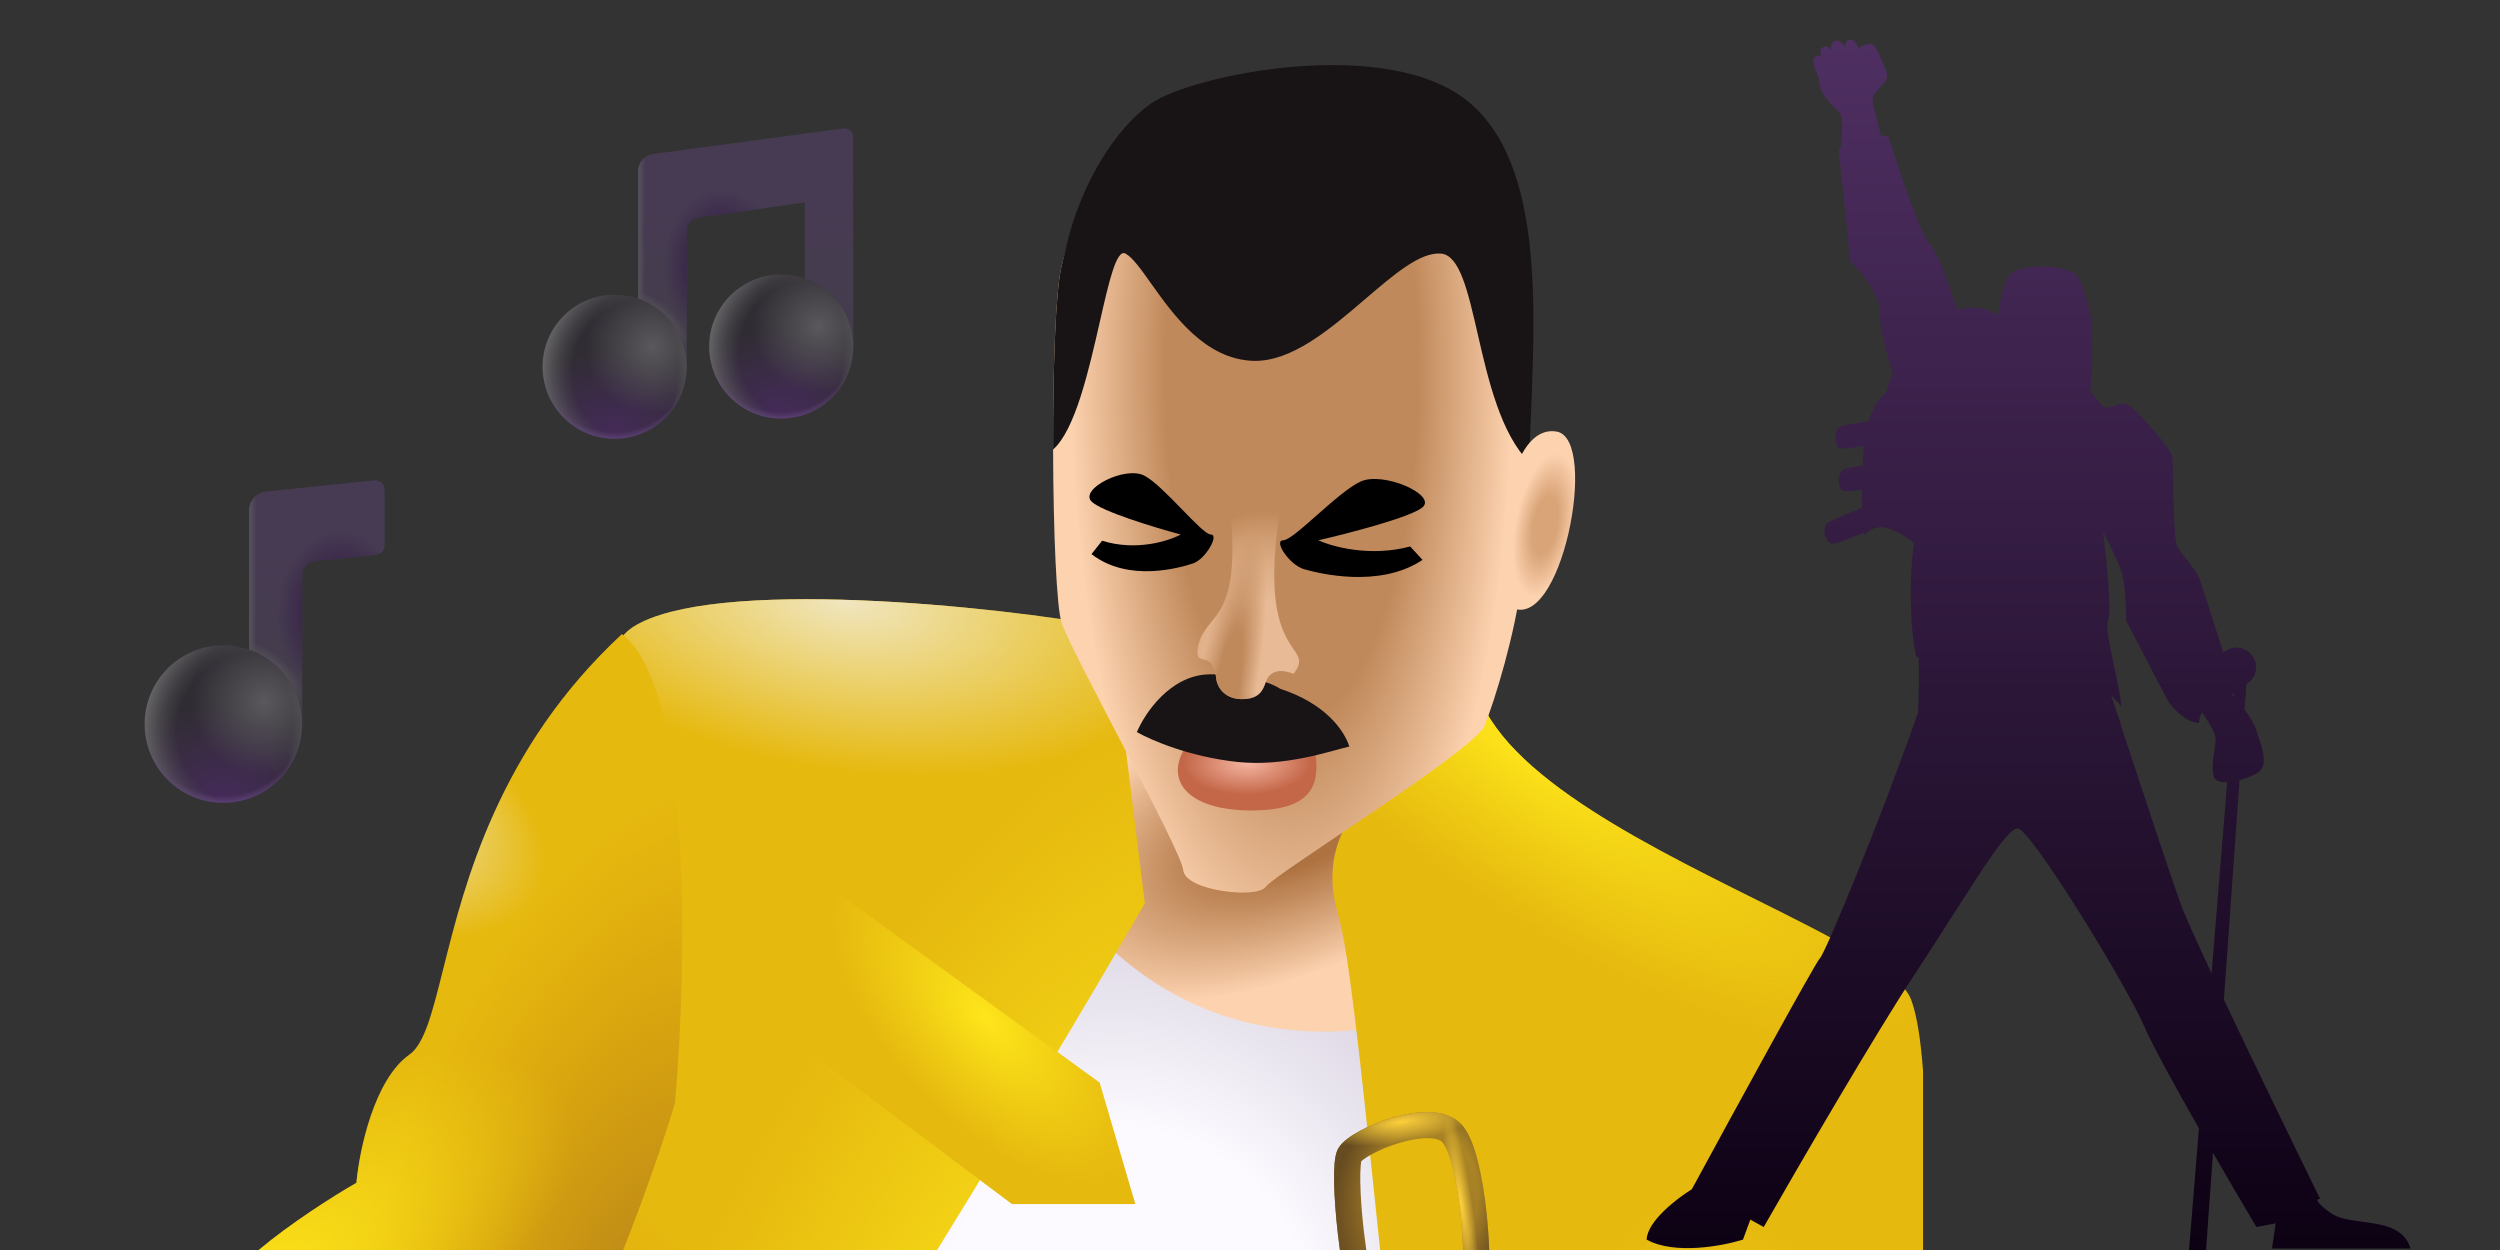 <svg viewBox="0 0 240 120" fill="none" xmlns="http://www.w3.org/2000/svg">
<rect x="0" y="0" width="240" height="120" fill="#333333" stroke="none"/>
<path d="M131.711 58.736C135.133 59.279 141.945 61.538 141.815 66.231L134.645 75.845L131.711 58.736Z" fill="url(#paint0_radial_1484_28880)"/>
<path d="M138.823 94.204C152.911 84.078 130.124 78.696 130.125 60.859H99.164L101.276 78.765C101.275 115.404 127.552 102.304 138.823 94.204Z" fill="url(#paint1_radial_1484_28880)"/>
<path fill-rule="evenodd" clip-rule="evenodd" d="M143.393 120H80.16C90.841 102.495 102.32 86.177 102.32 86.177C113.608 101.449 129.987 100.011 136.765 97.382C137.082 98.312 137.401 99.235 137.718 100.155C139.888 106.442 142.01 112.591 143.393 120Z" fill="url(#paint2_radial_1484_28880)"/>
<path fill-rule="evenodd" clip-rule="evenodd" d="M143.393 120H80.16C90.841 102.495 102.32 86.177 102.32 86.177C113.608 101.449 129.987 100.011 136.765 97.382C137.082 98.312 137.401 99.235 137.718 100.155C139.888 106.442 142.01 112.591 143.393 120Z" fill="url(#paint3_radial_1484_28880)"/>
<path fill-rule="evenodd" clip-rule="evenodd" d="M184.615 102.835V120H132.495C132.29 118.071 132.089 116.151 131.891 114.264C130.615 102.101 129.482 91.297 128.488 87.917C126.395 80.801 130.391 76.966 134.636 72.891C137.245 70.387 139.949 67.792 141.391 64.289C142.068 73.172 156.65 80.427 168.49 86.317C176.017 90.063 182.436 93.256 183.468 95.966C184.033 97.45 184.387 99.842 184.615 102.835Z" fill="#E6B90F"/>
<path fill-rule="evenodd" clip-rule="evenodd" d="M184.615 102.835V120H132.495C132.29 118.071 132.089 116.151 131.891 114.264C130.615 102.101 129.482 91.297 128.488 87.917C126.395 80.801 130.391 76.966 134.636 72.891C137.245 70.387 139.949 67.792 141.391 64.289C142.068 73.172 156.65 80.427 168.49 86.317C176.017 90.063 182.436 93.256 183.468 95.966C184.033 97.45 184.387 99.842 184.615 102.835Z" fill="url(#paint4_radial_1484_28880)"/>
<path fill-rule="evenodd" clip-rule="evenodd" d="M184.615 102.835V120H132.495C132.29 118.071 132.089 116.151 131.891 114.264C130.615 102.101 129.482 91.297 128.488 87.917C126.395 80.801 130.391 76.966 134.636 72.891C137.245 70.387 139.949 67.792 141.391 64.289C142.068 73.172 156.65 80.427 168.49 86.317C176.017 90.063 182.436 93.256 183.468 95.966C184.033 97.45 184.387 99.842 184.615 102.835Z" fill="url(#paint5_radial_1484_28880)"/>
<path fill-rule="evenodd" clip-rule="evenodd" d="M89.948 120H53.155C54.403 108.96 54.925 98.642 55.374 89.769C56.172 74.001 56.74 62.797 60.737 60.21C68.249 55.349 95.764 58.185 106.628 60.21L109.9 86.725C105.405 94.48 97.976 107.008 89.948 120Z" fill="#E6B90F"/>
<path fill-rule="evenodd" clip-rule="evenodd" d="M89.948 120H53.155C54.403 108.96 54.925 98.642 55.374 89.769C56.172 74.001 56.74 62.797 60.737 60.21C68.249 55.349 95.764 58.185 106.628 60.21L109.9 86.725C105.405 94.48 97.976 107.008 89.948 120Z" fill="url(#paint6_radial_1484_28880)"/>
<path fill-rule="evenodd" clip-rule="evenodd" d="M89.948 120H53.155C54.403 108.96 54.925 98.642 55.374 89.769C56.172 74.001 56.74 62.797 60.737 60.21C68.249 55.349 95.764 58.185 106.628 60.21L109.9 86.725C105.405 94.48 97.976 107.008 89.948 120Z" fill="url(#paint7_radial_1484_28880)"/>
<path fill-rule="evenodd" clip-rule="evenodd" d="M89.948 120H53.155C54.403 108.96 54.925 98.642 55.374 89.769C56.172 74.001 56.74 62.797 60.737 60.21C68.249 55.349 95.764 58.185 106.628 60.21L109.9 86.725C105.405 94.48 97.976 107.008 89.948 120Z" fill="url(#paint8_radial_1484_28880)"/>
<path d="M108.993 115.592H97.144L66.664 92.731L75.53 82.193L105.563 103.933L108.993 115.592Z" fill="#E6B90F"/>
<path d="M108.993 115.592H97.144L66.664 92.731L75.53 82.193L105.563 103.933L108.993 115.592Z" fill="url(#paint9_radial_1484_28880)"/>
<path fill-rule="evenodd" clip-rule="evenodd" d="M59.82 120H24.841C27.881 117.448 31.877 114.899 34.216 113.549C34.499 110.434 35.915 103.609 39.314 101.23C40.741 100.231 41.497 97.218 42.548 93.03C44.626 84.75 47.856 71.874 59.705 60.872C66.502 65.97 65.935 93.016 64.802 105.903C63.662 109.636 61.898 114.816 59.82 120Z" fill="#E6B90F"/>
<path fill-rule="evenodd" clip-rule="evenodd" d="M59.82 120H24.841C27.881 117.448 31.877 114.899 34.216 113.549C34.499 110.434 35.915 103.609 39.314 101.23C40.741 100.231 41.497 97.218 42.548 93.03C44.626 84.75 47.856 71.874 59.705 60.872C66.502 65.97 65.935 93.016 64.802 105.903C63.662 109.636 61.898 114.816 59.82 120Z" fill="url(#paint10_radial_1484_28880)"/>
<path fill-rule="evenodd" clip-rule="evenodd" d="M59.82 120H24.841C27.881 117.448 31.877 114.899 34.216 113.549C34.499 110.434 35.915 103.609 39.314 101.23C40.741 100.231 41.497 97.218 42.548 93.03C44.626 84.75 47.856 71.874 59.705 60.872C66.502 65.97 65.935 93.016 64.802 105.903C63.662 109.636 61.898 114.816 59.82 120Z" fill="url(#paint11_radial_1484_28880)"/>
<path fill-rule="evenodd" clip-rule="evenodd" d="M59.82 120H24.841C27.881 117.448 31.877 114.899 34.216 113.549C34.499 110.434 35.915 103.609 39.314 101.23C40.741 100.231 41.497 97.218 42.548 93.03C44.626 84.75 47.856 71.874 59.705 60.872C66.502 65.97 65.935 93.016 64.802 105.903C63.662 109.636 61.898 114.816 59.82 120Z" fill="url(#paint12_radial_1484_28880)"/>
<path fill-rule="evenodd" clip-rule="evenodd" d="M142.962 120C142.926 118.901 142.843 117.688 142.715 116.471C142.535 114.767 142.261 113.019 141.891 111.54C141.706 110.801 141.491 110.106 141.24 109.506C140.997 108.924 140.684 108.343 140.265 107.91C139.401 107.017 138.169 106.767 137.078 106.756C135.955 106.745 134.738 106.982 133.624 107.314C132.502 107.649 131.421 108.101 130.552 108.567C130.118 108.8 129.718 109.046 129.385 109.296C129.078 109.525 128.726 109.832 128.5 110.208C128.341 110.471 128.265 110.76 128.222 110.966C128.173 111.196 128.141 111.451 128.119 111.712C128.075 112.236 128.065 112.875 128.079 113.573C128.107 114.975 128.236 116.709 128.432 118.429C128.493 118.954 128.559 119.481 128.632 120H131.165C131.077 119.396 130.996 118.772 130.924 118.144C130.734 116.48 130.612 114.827 130.586 113.523C130.573 112.869 130.584 112.325 130.618 111.923C130.635 111.721 130.656 111.576 130.676 111.481L130.676 111.479C130.713 111.444 130.778 111.385 130.888 111.303C131.093 111.149 131.379 110.969 131.737 110.777C132.451 110.394 133.376 110.006 134.342 109.717C135.316 109.426 136.268 109.256 137.052 109.264C137.869 109.272 138.283 109.467 138.462 109.653C138.565 109.759 138.732 110.008 138.926 110.473C139.113 110.919 139.292 111.485 139.458 112.15C139.791 113.477 140.048 115.101 140.221 116.735C140.341 117.868 140.418 118.99 140.453 120H142.962Z" fill="url(#paint13_linear_1484_28880)"/>
<path fill-rule="evenodd" clip-rule="evenodd" d="M142.962 120C142.926 118.901 142.843 117.688 142.715 116.471C142.535 114.767 142.261 113.019 141.891 111.54C141.706 110.801 141.491 110.106 141.24 109.506C140.997 108.924 140.684 108.343 140.265 107.91C139.401 107.017 138.169 106.767 137.078 106.756C135.955 106.745 134.738 106.982 133.624 107.314C132.502 107.649 131.421 108.101 130.552 108.567C130.118 108.8 129.718 109.046 129.385 109.296C129.078 109.525 128.726 109.832 128.5 110.208C128.341 110.471 128.265 110.76 128.222 110.966C128.173 111.196 128.141 111.451 128.119 111.712C128.075 112.236 128.065 112.875 128.079 113.573C128.107 114.975 128.236 116.709 128.432 118.429C128.493 118.954 128.559 119.481 128.632 120H131.165C131.077 119.396 130.996 118.772 130.924 118.144C130.734 116.48 130.612 114.827 130.586 113.523C130.573 112.869 130.584 112.325 130.618 111.923C130.635 111.721 130.656 111.576 130.676 111.481L130.676 111.479C130.713 111.444 130.778 111.385 130.888 111.303C131.093 111.149 131.379 110.969 131.737 110.777C132.451 110.394 133.376 110.006 134.342 109.717C135.316 109.426 136.268 109.256 137.052 109.264C137.869 109.272 138.283 109.467 138.462 109.653C138.565 109.759 138.732 110.008 138.926 110.473C139.113 110.919 139.292 111.485 139.458 112.15C139.791 113.477 140.048 115.101 140.221 116.735C140.341 117.868 140.418 118.99 140.453 120H142.962Z" fill="url(#paint14_radial_1484_28880)"/>
<path fill-rule="evenodd" clip-rule="evenodd" d="M142.962 120C142.926 118.901 142.843 117.688 142.715 116.471C142.535 114.767 142.261 113.019 141.891 111.54C141.706 110.801 141.491 110.106 141.24 109.506C140.997 108.924 140.684 108.343 140.265 107.91C139.401 107.017 138.169 106.767 137.078 106.756C135.955 106.745 134.738 106.982 133.624 107.314C132.502 107.649 131.421 108.101 130.552 108.567C130.118 108.8 129.718 109.046 129.385 109.296C129.078 109.525 128.726 109.832 128.5 110.208C128.341 110.471 128.265 110.76 128.222 110.966C128.173 111.196 128.141 111.451 128.119 111.712C128.075 112.236 128.065 112.875 128.079 113.573C128.107 114.975 128.236 116.709 128.432 118.429C128.493 118.954 128.559 119.481 128.632 120H131.165C131.077 119.396 130.996 118.772 130.924 118.144C130.734 116.48 130.612 114.827 130.586 113.523C130.573 112.869 130.584 112.325 130.618 111.923C130.635 111.721 130.656 111.576 130.676 111.481L130.676 111.479C130.713 111.444 130.778 111.385 130.888 111.303C131.093 111.149 131.379 110.969 131.737 110.777C132.451 110.394 133.376 110.006 134.342 109.717C135.316 109.426 136.268 109.256 137.052 109.264C137.869 109.272 138.283 109.467 138.462 109.653C138.565 109.759 138.732 110.008 138.926 110.473C139.113 110.919 139.292 111.485 139.458 112.15C139.791 113.477 140.048 115.101 140.221 116.735C140.341 117.868 140.418 118.99 140.453 120H142.962Z" fill="url(#paint15_radial_1484_28880)"/>
<path fill-rule="evenodd" clip-rule="evenodd" d="M142.962 120C142.926 118.901 142.843 117.688 142.715 116.471C142.535 114.767 142.261 113.019 141.891 111.54C141.706 110.801 141.491 110.106 141.24 109.506C140.997 108.924 140.684 108.343 140.265 107.91C139.401 107.017 138.169 106.767 137.078 106.756C135.955 106.745 134.738 106.982 133.624 107.314C132.502 107.649 131.421 108.101 130.552 108.567C130.118 108.8 129.718 109.046 129.385 109.296C129.078 109.525 128.726 109.832 128.5 110.208C128.341 110.471 128.265 110.76 128.222 110.966C128.173 111.196 128.141 111.451 128.119 111.712C128.075 112.236 128.065 112.875 128.079 113.573C128.107 114.975 128.236 116.709 128.432 118.429C128.493 118.954 128.559 119.481 128.632 120H131.165C131.077 119.396 130.996 118.772 130.924 118.144C130.734 116.48 130.612 114.827 130.586 113.523C130.573 112.869 130.584 112.325 130.618 111.923C130.635 111.721 130.656 111.576 130.676 111.481L130.676 111.479C130.713 111.444 130.778 111.385 130.888 111.303C131.093 111.149 131.379 110.969 131.737 110.777C132.451 110.394 133.376 110.006 134.342 109.717C135.316 109.426 136.268 109.256 137.052 109.264C137.869 109.272 138.283 109.467 138.462 109.653C138.565 109.759 138.732 110.008 138.926 110.473C139.113 110.919 139.292 111.485 139.458 112.15C139.791 113.477 140.048 115.101 140.221 116.735C140.341 117.868 140.418 118.99 140.453 120H142.962Z" fill="url(#paint16_radial_1484_28880)"/>
<path d="M146.067 55.828C146.661 50.878 147.914 29.699 139.004 15.245C117.067 3.242 106.658 6.561 101.914 25.534C100.726 30.286 100.924 56.818 101.914 59.788C102.904 62.758 113.398 81.567 113.596 83.547C113.794 85.527 120.724 86.319 121.516 85.131C122.308 83.943 141.514 72.063 142.504 69.688C143.494 67.311 145.473 60.778 146.067 55.828Z" fill="url(#paint17_radial_1484_28880)"/>
<path d="M120.129 77.805C125.772 77.805 126.762 75.528 126.267 72.261C122.506 71.238 114.685 69.806 113.497 72.261C112.012 75.33 114.486 77.805 120.129 77.805Z" fill="url(#paint18_radial_1484_28880)"/>
<path d="M129.535 71.667C129.04 70.116 127.258 67.549 122.902 66.123C122.176 65.628 119.794 64.658 116.072 64.737C112.349 64.816 109.901 68.466 109.142 70.281C110.462 71.04 114.25 72.677 118.844 73.152C123.437 73.627 127.786 72.063 129.535 71.667Z" fill="#181315"/>
<path d="M136.563 48.7C135.454 49.65 129.435 51.207 126.564 51.867C127.917 52.494 131.573 53.491 135.375 52.461L136.563 53.748C132.405 56.52 126.564 55.035 125.178 54.639C123.792 54.243 122.208 51.867 123.198 51.867C124.188 51.867 128.445 47.215 130.623 46.224C132.801 45.234 137.949 47.511 136.563 48.7Z" fill="black"/>
<path d="M104.786 48.145C105.736 49.095 110.893 50.653 113.353 51.313C112.194 51.94 109.061 52.937 105.804 51.907L104.786 53.194C108.348 55.966 113.353 54.481 114.54 54.085C115.728 53.689 117.085 51.313 116.237 51.313C115.388 51.313 111.741 46.66 109.875 45.67C108.009 44.68 103.599 46.957 104.786 48.145Z" fill="black"/>
<path d="M141.858 32.053C140.914 27.94 140.126 24.508 138.346 24.346C136.368 24.166 133.859 26.314 131.079 28.693C127.737 31.554 124.003 34.75 120.329 34.642C115.685 34.505 112.644 30.224 110.488 27.191C109.519 25.826 108.728 24.714 108.053 24.346C107.182 23.871 106.47 27.001 105.587 30.88C104.527 35.541 103.22 41.282 101.098 43.152C101.077 35.609 101.325 27.891 101.915 25.534C102.062 24.947 102.229 24.236 102.418 23.436C103.76 17.757 107.017 12.37 110.488 9.94C114.448 7.168 133.459 3.245 141.177 9.94C148.896 16.635 147.133 32.567 146.805 44.388C144.05 41.6 142.865 36.44 141.858 32.053Z" fill="#181315"/>
<path d="M119.14 67.114C120.873 67.163 121.251 66.283 121.518 65.48C121.792 64.658 122.554 64.045 124.188 64.688C126.465 61.669 120.524 63.75 122.901 48.947C125.871 42.81 117.29 41.883 118.001 48.056C119.388 60.085 115.74 58.601 115.03 62.015C114.535 64.391 116.465 62.065 116.766 65.183C116.824 65.782 117.407 67.064 119.14 67.114Z" fill="url(#paint19_radial_1484_28880)"/>
<path d="M119.14 67.114C120.873 67.163 121.251 66.283 121.518 65.48C121.792 64.658 122.554 64.045 124.188 64.688C126.465 61.669 120.524 63.75 122.901 48.947C125.871 42.81 117.29 41.883 118.001 48.056C119.388 60.085 115.74 58.601 115.03 62.015C114.535 64.391 116.465 62.065 116.766 65.183C116.824 65.782 117.407 67.064 119.14 67.114Z" fill="url(#paint20_radial_1484_28880)"/>
<path d="M149.436 41.432C146.128 40.872 144.747 46.585 144.471 49.512L144.931 58.225C149.833 61.185 153.571 42.134 149.436 41.432Z" fill="url(#paint21_radial_1484_28880)"/>
<path d="M81.901 13.14C81.901 12.653 81.48 12.273 80.995 12.323L62.744 14.779C61.906 14.866 61.27 15.572 61.27 16.414V35.37H65.93V22.121C65.93 21.489 66.407 20.96 67.035 20.895L77.263 19.426V33.428H81.923C81.923 26.645 81.901 19.91 81.901 13.14Z" fill="url(#paint22_linear_1484_28880)"/>
<path d="M81.901 13.14C81.901 12.653 81.48 12.273 80.995 12.323L62.744 14.779C61.906 14.866 61.27 15.572 61.27 16.414V35.37H65.93V22.121C65.93 21.489 66.407 20.96 67.035 20.895L77.263 19.426V33.428H81.923C81.923 26.645 81.901 19.91 81.901 13.14Z" fill="url(#paint23_linear_1484_28880)"/>
<path d="M81.901 13.14C81.901 12.653 81.48 12.273 80.995 12.323L62.744 14.779C61.906 14.866 61.27 15.572 61.27 16.414V35.37H65.93V22.121C65.93 21.489 66.407 20.96 67.035 20.895L77.263 19.426V33.428H81.923C81.923 26.645 81.901 19.91 81.901 13.14Z" fill="url(#paint24_radial_1484_28880)"/>
<path d="M81.901 13.14C81.901 12.653 81.48 12.273 80.995 12.323L62.744 14.779C61.906 14.866 61.27 15.572 61.27 16.414V35.37H65.93V22.121C65.93 21.489 66.407 20.96 67.035 20.895L77.263 19.426V33.428H81.923C81.923 26.645 81.901 19.91 81.901 13.14Z" fill="url(#paint25_radial_1484_28880)"/>
<path d="M81.913 33.264C81.913 37.084 78.816 40.181 74.996 40.181C71.177 40.181 68.08 37.084 68.08 33.264C68.08 29.445 71.177 26.348 74.996 26.348C78.816 26.348 81.913 29.445 81.913 33.264Z" fill="url(#paint26_radial_1484_28880)"/>
<path d="M81.913 33.264C81.913 37.084 78.816 40.181 74.996 40.181C71.177 40.181 68.08 37.084 68.08 33.264C68.08 29.445 71.177 26.348 74.996 26.348C78.816 26.348 81.913 29.445 81.913 33.264Z" fill="url(#paint27_radial_1484_28880)"/>
<path d="M81.913 33.264C81.913 37.084 78.816 40.181 74.996 40.181C71.177 40.181 68.08 37.084 68.08 33.264C68.08 29.445 71.177 26.348 74.996 26.348C78.816 26.348 81.913 29.445 81.913 33.264Z" fill="url(#paint28_radial_1484_28880)"/>
<path d="M81.913 33.264C81.913 37.084 78.816 40.181 74.996 40.181C71.177 40.181 68.08 37.084 68.08 33.264C68.08 29.445 71.177 26.348 74.996 26.348C78.816 26.348 81.913 29.445 81.913 33.264Z" fill="url(#paint29_radial_1484_28880)"/>
<path d="M81.913 33.264C81.913 37.084 78.816 40.181 74.996 40.181C71.177 40.181 68.08 37.084 68.08 33.264C68.08 29.445 71.177 26.348 74.996 26.348C78.816 26.348 81.913 29.445 81.913 33.264Z" fill="url(#paint30_radial_1484_28880)"/>
<path d="M65.919 35.207C65.919 39.027 62.823 42.123 59.003 42.123C55.183 42.123 52.087 39.027 52.087 35.207C52.087 31.387 55.183 28.291 59.003 28.291C62.823 28.291 65.919 31.387 65.919 35.207Z" fill="url(#paint31_radial_1484_28880)"/>
<path d="M65.919 35.207C65.919 39.027 62.823 42.123 59.003 42.123C55.183 42.123 52.087 39.027 52.087 35.207C52.087 31.387 55.183 28.291 59.003 28.291C62.823 28.291 65.919 31.387 65.919 35.207Z" fill="url(#paint32_radial_1484_28880)"/>
<path d="M65.919 35.207C65.919 39.027 62.823 42.123 59.003 42.123C55.183 42.123 52.087 39.027 52.087 35.207C52.087 31.387 55.183 28.291 59.003 28.291C62.823 28.291 65.919 31.387 65.919 35.207Z" fill="url(#paint33_radial_1484_28880)"/>
<path d="M65.919 35.207C65.919 39.027 62.823 42.123 59.003 42.123C55.183 42.123 52.087 39.027 52.087 35.207C52.087 31.387 55.183 28.291 59.003 28.291C62.823 28.291 65.919 31.387 65.919 35.207Z" fill="url(#paint34_radial_1484_28880)"/>
<path d="M65.919 35.207C65.919 39.027 62.823 42.123 59.003 42.123C55.183 42.123 52.087 39.027 52.087 35.207C52.087 31.387 55.183 28.291 59.003 28.291C62.823 28.291 65.919 31.387 65.919 35.207Z" fill="url(#paint35_radial_1484_28880)"/>
<path fill-rule="evenodd" clip-rule="evenodd" d="M177.228 4.024C177.585 3.574 178.114 3.787 178.456 4.691C178.677 4.347 179.393 4.149 179.778 4.253C180.153 4.532 180.564 5.554 181.011 6.664L181.09 6.862C181.347 7.498 180.89 7.98 180.444 8.45C180.061 8.855 179.686 9.251 179.778 9.729C179.926 10.499 180.337 12.139 180.564 13.02C180.834 13.024 181.081 13.048 181.289 13.097C182.244 16.156 184.375 22.511 185.266 23.458C186.1 24.344 187.277 27.804 187.859 29.741C189.5 29.31 190.983 29.604 191.816 30.324C191.987 28.793 192.332 27.294 192.982 26.24C195.09 25.086 198.351 25.683 199.147 26.24C199.234 26.301 199.318 26.386 199.398 26.491C199.962 27.225 200.361 28.917 200.597 29.915C200.635 30.076 200.668 30.218 200.698 30.336C200.816 30.81 200.866 32.36 200.862 33.875C200.858 35.414 200.798 36.916 200.698 37.217C200.68 37.272 200.645 37.354 200.598 37.457L200.697 37.586C201.122 38.139 201.575 38.73 201.891 39.007C202.178 39.257 202.529 39.121 202.923 38.968C203.403 38.781 203.948 38.569 204.516 39.007C205.55 39.802 208.493 43.143 208.573 43.938C208.595 44.159 208.605 44.854 208.618 45.762C208.651 48.134 208.705 51.954 209.05 52.529C209.245 52.855 209.574 53.273 209.916 53.709C210.409 54.338 210.93 55.002 211.118 55.472C211.294 55.91 212.409 59.391 213.442 62.642C213.775 62.344 214.215 62.163 214.698 62.163C215.739 62.163 216.583 63.007 216.583 64.047C216.583 64.74 216.209 65.346 215.652 65.674L215.478 68.119C215.986 68.821 216.448 69.568 216.618 70.136C216.679 70.34 216.751 70.555 216.824 70.777C217.263 72.103 217.776 73.653 216.618 74.262C216.123 74.523 215.552 74.745 214.995 74.894L213.494 95.962C216.497 102.316 220.366 110.269 222.736 115.092C222.404 115.068 222.138 115.305 223.732 116.443C224.484 116.981 225.622 117.132 226.801 117.289C228.742 117.548 230.794 117.822 231.414 119.857H218.112L218.468 117.439L216.618 117.795C215.539 115.981 214.016 113.393 212.446 110.67L211.781 120H210.145L211.098 108.321C208.813 104.311 206.664 100.404 205.877 98.589C204.028 94.321 194.923 79.597 193.714 79.526C192.824 79.473 190.549 83.039 187.483 87.844C186.381 89.572 185.177 91.459 183.898 93.397C180.028 99.258 172.564 112.104 169.316 117.795L168.035 117.083L167.324 119.004C165.356 119.62 160.751 120.483 158.077 119.004C158.134 117.24 160.993 115.044 162.416 114.167C166.328 106.959 174.267 92.429 174.722 91.974C175.269 91.426 180.689 78.304 184.139 68.379C184.201 66.827 184.246 64.481 184.184 63.07L183.993 63.109C183.834 62.605 183.5 60.818 183.437 57.7C183.399 55.862 183.485 54.024 183.737 52.103L183.645 52.037C182.709 51.355 181.079 50.167 179.75 50.789L179.754 50.805L179.593 50.872C179.379 50.998 179.174 51.176 178.982 51.416C178.972 51.33 178.961 51.237 178.95 51.136C177.959 51.54 176.666 52.048 176.143 52.189C175.285 52.419 174.694 50.602 175.584 50.115C176.208 49.774 177.793 49.119 178.777 48.727C178.754 48.187 178.739 47.605 178.737 46.997C178.067 47.092 177.399 47.172 177.083 47.172C176.367 47.172 176.288 45.263 177.083 45.025C177.438 44.918 178.123 44.79 178.793 44.679C178.828 44.054 178.88 43.425 178.954 42.809C178.134 42.932 177.157 43.063 176.755 43.063C176.039 43.063 175.959 41.154 176.755 40.916C177.284 40.757 178.548 40.55 179.401 40.424C179.716 39.335 180.21 38.391 181.061 37.698C181.262 37.02 181.488 36.392 181.735 35.81C181.14 34.082 180.389 31.484 180.494 30.119C180.621 28.461 178.638 26.073 177.63 25.086L176.516 14.281C176.58 14.21 176.655 14.142 176.74 14.075C176.809 13.43 176.956 11.602 176.715 11.024C176.629 10.818 176.397 10.593 176.117 10.322C175.495 9.72 174.635 8.887 174.607 7.509L174.607 7.476C174.308 6.846 173.905 5.835 174.151 5.528C174.342 5.29 174.589 5.266 174.822 5.462C174.742 5.122 174.73 4.832 174.848 4.685C175.121 4.344 175.494 4.383 175.81 4.812C175.765 4.526 175.779 4.289 175.886 4.155C176.249 3.702 176.767 3.837 177.158 4.581C177.123 4.339 177.137 4.139 177.228 4.024ZM212.312 93.447L213.81 75.092C213.334 75.112 212.937 75.036 212.706 74.831C212.246 74.422 212.448 72.982 212.597 71.915C212.656 71.498 212.706 71.138 212.706 70.919C212.706 70.4 211.958 69.196 211.391 68.38C211.217 68.698 211.118 69.041 211.118 69.393C209.846 69.393 208.573 67.961 208.096 67.245L204.118 59.609C204.118 58.468 204.023 55.918 203.641 54.836C203.259 53.754 202.315 51.84 201.891 51.018C202.209 53.457 202.75 58.59 202.368 59.609C202.148 60.196 202.552 62.08 202.964 64.002C203.267 65.414 203.574 66.847 203.641 67.802C203.59 67.715 203.423 67.538 203.196 67.299C203.036 67.13 202.846 66.929 202.648 66.708C202.873 67.361 203.077 67.966 203.251 68.484C203.407 68.946 203.539 69.338 203.641 69.631H203.602C205.647 75.841 208.391 84.116 209.292 86.639C209.665 87.683 210.805 90.22 212.312 93.447ZM214.482 66.852L214.503 66.606C214.428 66.607 214.354 66.61 214.28 66.616C214.344 66.69 214.412 66.769 214.482 66.852ZM214.543 66.117L214.558 65.927C214.532 65.925 214.506 65.923 214.481 65.92L214.543 66.117ZM178.713 5.438L178.695 5.373C178.722 5.394 178.752 5.416 178.783 5.437L178.713 5.438Z" fill="url(#paint36_linear_1484_28880)"/>
<path d="M36.118 53.26C36.575 53.212 36.923 52.827 36.923 52.367L36.923 47.003C36.923 46.471 36.462 46.055 35.933 46.11L25.53 47.188C24.614 47.282 23.919 48.054 23.919 48.974L23.919 69.687L29.011 69.687L29.011 55.21C29.011 54.52 29.533 53.941 30.219 53.87L36.118 53.26Z" fill="url(#paint37_linear_1484_28880)"/>
<path d="M36.118 53.26C36.575 53.212 36.923 52.827 36.923 52.367L36.923 47.003C36.923 46.471 36.462 46.055 35.933 46.11L25.53 47.188C24.614 47.282 23.919 48.054 23.919 48.974L23.919 69.687L29.011 69.687L29.011 55.21C29.011 54.52 29.533 53.941 30.219 53.87L36.118 53.26Z" fill="url(#paint38_linear_1484_28880)"/>
<path d="M36.118 53.26C36.575 53.212 36.923 52.827 36.923 52.367L36.923 47.003C36.923 46.471 36.462 46.055 35.933 46.11L25.53 47.188C24.614 47.282 23.919 48.054 23.919 48.974L23.919 69.687L29.011 69.687L29.011 55.21C29.011 54.52 29.533 53.941 30.219 53.87L36.118 53.26Z" fill="url(#paint39_radial_1484_28880)"/>
<path d="M36.118 53.26C36.575 53.212 36.923 52.827 36.923 52.367L36.923 47.003C36.923 46.471 36.462 46.055 35.933 46.11L25.53 47.188C24.614 47.282 23.919 48.054 23.919 48.974L23.919 69.687L29.011 69.687L29.011 55.21C29.011 54.52 29.533 53.941 30.219 53.87L36.118 53.26Z" fill="url(#paint40_radial_1484_28880)"/>
<path d="M29 69.509C29 73.683 25.616 77.067 21.442 77.067C17.268 77.067 13.884 73.683 13.884 69.509C13.884 65.335 17.268 61.951 21.442 61.951C25.616 61.951 29 65.335 29 69.509Z" fill="url(#paint41_radial_1484_28880)"/>
<path d="M29 69.509C29 73.683 25.616 77.067 21.442 77.067C17.268 77.067 13.884 73.683 13.884 69.509C13.884 65.335 17.268 61.951 21.442 61.951C25.616 61.951 29 65.335 29 69.509Z" fill="url(#paint42_radial_1484_28880)"/>
<path d="M29 69.509C29 73.683 25.616 77.067 21.442 77.067C17.268 77.067 13.884 73.683 13.884 69.509C13.884 65.335 17.268 61.951 21.442 61.951C25.616 61.951 29 65.335 29 69.509Z" fill="url(#paint43_radial_1484_28880)"/>
<path d="M29 69.509C29 73.683 25.616 77.067 21.442 77.067C17.268 77.067 13.884 73.683 13.884 69.509C13.884 65.335 17.268 61.951 21.442 61.951C25.616 61.951 29 65.335 29 69.509Z" fill="url(#paint44_radial_1484_28880)"/>
<path d="M29 69.509C29 73.683 25.616 77.067 21.442 77.067C17.268 77.067 13.884 73.683 13.884 69.509C13.884 65.335 17.268 61.951 21.442 61.951C25.616 61.951 29 65.335 29 69.509Z" fill="url(#paint45_radial_1484_28880)"/>
<defs>
<radialGradient id="paint0_radial_1484_28880" cx="0" cy="0" r="1" gradientUnits="userSpaceOnUse" gradientTransform="translate(141.816 58.736) rotate(106.452) scale(17.84 11.076)">
<stop offset="0.01" stop-color="#191518"/>
<stop offset="0.598" stop-color="#B26115"/>
<stop offset="0.962" stop-color="#E6B90F"/>
</radialGradient>
<radialGradient id="paint1_radial_1484_28880" cx="0" cy="0" r="1" gradientUnits="userSpaceOnUse" gradientTransform="translate(124.927 79.01) rotate(65.635) scale(25.727 52.131)">
<stop offset="0.15" stop-color="#AE7240"/>
<stop offset="0.538" stop-color="#FCD2AF"/>
</radialGradient>
<radialGradient id="paint2_radial_1484_28880" cx="0" cy="0" r="1" gradientUnits="userSpaceOnUse" gradientTransform="translate(108.339 127.672) rotate(74.829) scale(62.976 58.118)">
<stop offset="0.307" stop-color="#FCFAFF"/>
<stop offset="1" stop-color="#B8AEC4"/>
</radialGradient>
<radialGradient id="paint3_radial_1484_28880" cx="0" cy="0" r="1" gradientUnits="userSpaceOnUse" gradientTransform="translate(101.075 111.892) rotate(79.057) scale(80.359 83.388)">
<stop offset="0.723" stop-color="#6B6276" stop-opacity="0"/>
<stop offset="1" stop-color="#6B6276"/>
</radialGradient>
<radialGradient id="paint4_radial_1484_28880" cx="0" cy="0" r="1" gradientUnits="userSpaceOnUse" gradientTransform="translate(189.044 169.325) rotate(59.514) scale(61.127 19.769)">
<stop stop-color="#FFE61B"/>
<stop offset="1" stop-color="#F6DE17" stop-opacity="0"/>
</radialGradient>
<radialGradient id="paint5_radial_1484_28880" cx="0" cy="0" r="1" gradientUnits="userSpaceOnUse" gradientTransform="translate(146.586 71.674) rotate(35.128) scale(44.589 14.42)">
<stop stop-color="#FFE61B"/>
<stop offset="1" stop-color="#F6DE17" stop-opacity="0"/>
</radialGradient>
<radialGradient id="paint6_radial_1484_28880" cx="0" cy="0" r="1" gradientUnits="userSpaceOnUse" gradientTransform="translate(66.749 173.018) rotate(-101.785) scale(60.321 19.745)">
<stop stop-color="#AE7D20"/>
<stop offset="1" stop-color="#CD8704" stop-opacity="0"/>
</radialGradient>
<radialGradient id="paint7_radial_1484_28880" cx="0" cy="0" r="1" gradientUnits="userSpaceOnUse" gradientTransform="translate(97.335 133.935) rotate(115.611) scale(75.674 32.707)">
<stop stop-color="#FFE61B"/>
<stop offset="1" stop-color="#F6DE17" stop-opacity="0"/>
</radialGradient>
<radialGradient id="paint8_radial_1484_28880" cx="0" cy="0" r="1" gradientUnits="userSpaceOnUse" gradientTransform="translate(81.192 57.526) rotate(8.649) scale(33.517 16.37)">
<stop stop-color="#F0E6C0"/>
<stop offset="1" stop-color="#F0E6C0" stop-opacity="0"/>
</radialGradient>
<radialGradient id="paint9_radial_1484_28880" cx="0" cy="0" r="1" gradientUnits="userSpaceOnUse" gradientTransform="translate(94.69 97.77) rotate(47.142) scale(19.477 9.474)">
<stop stop-color="#FFE61B"/>
<stop offset="1" stop-color="#F6DE17" stop-opacity="0"/>
</radialGradient>
<radialGradient id="paint10_radial_1484_28880" cx="0" cy="0" r="1" gradientUnits="userSpaceOnUse" gradientTransform="translate(25.833 72.37) rotate(27.544) scale(29.008 12.905)">
<stop offset="0.405" stop-color="#F0E6C0"/>
<stop offset="1" stop-color="#F0E6C0" stop-opacity="0"/>
</radialGradient>
<radialGradient id="paint11_radial_1484_28880" cx="0" cy="0" r="1" gradientUnits="userSpaceOnUse" gradientTransform="translate(61.651 131.811) rotate(-78.525) scale(57.653 28.374)">
<stop stop-color="#AE7D20"/>
<stop offset="1" stop-color="#CD8704" stop-opacity="0"/>
</radialGradient>
<radialGradient id="paint12_radial_1484_28880" cx="0" cy="0" r="1" gradientUnits="userSpaceOnUse" gradientTransform="translate(23.418 124.164) rotate(147.995) scale(36.069 15.6)">
<stop stop-color="#FFE61B"/>
<stop offset="1" stop-color="#F6DE17" stop-opacity="0"/>
</radialGradient>
<linearGradient id="paint13_linear_1484_28880" x1="139.014" y1="106.646" x2="124.789" y2="118.145" gradientUnits="userSpaceOnUse">
<stop stop-color="#AE8825"/>
<stop offset="1" stop-color="#7A5824"/>
</linearGradient>
<radialGradient id="paint14_radial_1484_28880" cx="0" cy="0" r="1" gradientUnits="userSpaceOnUse" gradientTransform="translate(136.232 115.734) rotate(100.981) scale(14.773 10.797)">
<stop offset="0.514" stop-color="#674C21" stop-opacity="0"/>
<stop offset="0.762" stop-color="#674C21"/>
</radialGradient>
<radialGradient id="paint15_radial_1484_28880" cx="0" cy="0" r="1" gradientUnits="userSpaceOnUse" gradientTransform="translate(140.273 115.532) rotate(81.507) scale(9.001 1.088)">
<stop stop-color="#FDD03B"/>
<stop offset="1" stop-color="#FDD03B" stop-opacity="0"/>
</radialGradient>
<radialGradient id="paint16_radial_1484_28880" cx="0" cy="0" r="1" gradientUnits="userSpaceOnUse" gradientTransform="translate(134.484 107.718) rotate(-8.623) scale(7.729 2.004)">
<stop stop-color="#FDD03B"/>
<stop offset="1" stop-color="#FDD03B" stop-opacity="0"/>
</radialGradient>
<radialGradient id="paint17_radial_1484_28880" cx="0" cy="0" r="1" gradientUnits="userSpaceOnUse" gradientTransform="translate(123.982 35.434) rotate(90) scale(64.151 22.887)">
<stop offset="0.531" stop-color="#C0895B"/>
<stop offset="0.928" stop-color="#FCD2AF"/>
</radialGradient>
<radialGradient id="paint18_radial_1484_28880" cx="0" cy="0" r="1" gradientUnits="userSpaceOnUse" gradientTransform="translate(119.726 73.251) rotate(-0.923) scale(6.146 3.03)">
<stop stop-color="#F5B5A1"/>
<stop offset="1" stop-color="#C46749"/>
</radialGradient>
<radialGradient id="paint19_radial_1484_28880" cx="0" cy="0" r="1" gradientUnits="userSpaceOnUse" gradientTransform="translate(120.823 62.164) rotate(94.723) scale(13.112 9.885)">
<stop offset="0.34" stop-color="#E8BB96"/>
<stop offset="1" stop-color="#FBD1AE" stop-opacity="0"/>
</radialGradient>
<radialGradient id="paint20_radial_1484_28880" cx="0" cy="0" r="1" gradientUnits="userSpaceOnUse" gradientTransform="translate(117.754 66.421) rotate(-80.056) scale(15.478 2.846)">
<stop offset="0.393" stop-color="#C0895C"/>
<stop offset="1" stop-color="#C0895C" stop-opacity="0"/>
</radialGradient>
<radialGradient id="paint21_radial_1484_28880" cx="0" cy="0" r="1" gradientUnits="userSpaceOnUse" gradientTransform="translate(148.346 50.419) rotate(100.709) scale(7.485 3.072)">
<stop offset="0.38" stop-color="#D9A478"/>
<stop offset="0.928" stop-color="#FCD2AF"/>
</radialGradient>
<linearGradient id="paint22_linear_1484_28880" x1="67.22" y1="19.794" x2="67.22" y2="35.37" gradientUnits="userSpaceOnUse">
<stop stop-color="#473B53"/>
<stop offset="1" stop-color="#433D4A"/>
</linearGradient>
<linearGradient id="paint23_linear_1484_28880" x1="61.091" y1="25.951" x2="61.917" y2="25.951" gradientUnits="userSpaceOnUse">
<stop stop-color="#5C5A5F"/>
<stop offset="1" stop-color="#5C5A5F" stop-opacity="0"/>
</linearGradient>
<radialGradient id="paint24_radial_1484_28880" cx="0" cy="0" r="1" gradientUnits="userSpaceOnUse" gradientTransform="translate(63.149 30.716) rotate(-47.883) scale(1.595 3.827)">
<stop offset="0.428" stop-color="#545058"/>
<stop offset="1" stop-color="#545058" stop-opacity="0"/>
</radialGradient>
<radialGradient id="paint25_radial_1484_28880" cx="0" cy="0" r="1" gradientUnits="userSpaceOnUse" gradientTransform="translate(69.278 25.492) rotate(90.749) scale(7.312 5.561)">
<stop offset="0.436" stop-color="#362147"/>
<stop offset="1" stop-color="#362147" stop-opacity="0"/>
</radialGradient>
<radialGradient id="paint26_radial_1484_28880" cx="0" cy="0" r="1" gradientUnits="userSpaceOnUse" gradientTransform="translate(74.996 39.482) rotate(-90) scale(7.858 10.804)">
<stop stop-color="#442B58"/>
<stop offset="1" stop-color="#302C33"/>
</radialGradient>
<radialGradient id="paint27_radial_1484_28880" cx="0" cy="0" r="1" gradientUnits="userSpaceOnUse" gradientTransform="translate(78.598 31.333) rotate(130.389) scale(6.4)">
<stop stop-color="#5A585C"/>
<stop offset="1" stop-color="#5A585C" stop-opacity="0"/>
</radialGradient>
<radialGradient id="paint28_radial_1484_28880" cx="0" cy="0" r="1" gradientUnits="userSpaceOnUse" gradientTransform="translate(77.579 33.807) rotate(-169.765) scale(10.646 10.945)">
<stop offset="0.619" stop-color="#5C5C5C" stop-opacity="0"/>
<stop offset="1" stop-color="#828282"/>
</radialGradient>
<radialGradient id="paint29_radial_1484_28880" cx="0" cy="0" r="1" gradientUnits="userSpaceOnUse" gradientTransform="translate(73.427 33.264) scale(9.535 12.673)">
<stop offset="0.796" stop-color="#575658" stop-opacity="0"/>
<stop offset="0.955" stop-color="#575658"/>
</radialGradient>
<radialGradient id="paint30_radial_1484_28880" cx="0" cy="0" r="1" gradientUnits="userSpaceOnUse" gradientTransform="translate(74.996 32.6) rotate(90) scale(7.862 7.97)">
<stop offset="0.881" stop-color="#64487C" stop-opacity="0"/>
<stop offset="1" stop-color="#64487C"/>
</radialGradient>
<radialGradient id="paint31_radial_1484_28880" cx="0" cy="0" r="1" gradientUnits="userSpaceOnUse" gradientTransform="translate(59.003 41.424) rotate(-90) scale(7.858 10.804)">
<stop stop-color="#442B58"/>
<stop offset="1" stop-color="#302C33"/>
</radialGradient>
<radialGradient id="paint32_radial_1484_28880" cx="0" cy="0" r="1" gradientUnits="userSpaceOnUse" gradientTransform="translate(62.604 33.276) rotate(130.389) scale(6.4)">
<stop stop-color="#5A585C"/>
<stop offset="1" stop-color="#5A585C" stop-opacity="0"/>
</radialGradient>
<radialGradient id="paint33_radial_1484_28880" cx="0" cy="0" r="1" gradientUnits="userSpaceOnUse" gradientTransform="translate(61.586 35.749) rotate(-169.765) scale(10.646 10.945)">
<stop offset="0.619" stop-color="#5C5C5C" stop-opacity="0"/>
<stop offset="1" stop-color="#828282"/>
</radialGradient>
<radialGradient id="paint34_radial_1484_28880" cx="0" cy="0" r="1" gradientUnits="userSpaceOnUse" gradientTransform="translate(57.433 35.207) scale(9.535 12.673)">
<stop offset="0.796" stop-color="#575658" stop-opacity="0"/>
<stop offset="0.955" stop-color="#575658"/>
</radialGradient>
<radialGradient id="paint35_radial_1484_28880" cx="0" cy="0" r="1" gradientUnits="userSpaceOnUse" gradientTransform="translate(59.003 34.542) rotate(90) scale(7.862 7.97)">
<stop offset="0.881" stop-color="#64487C" stop-opacity="0"/>
<stop offset="1" stop-color="#64487C"/>
</radialGradient>
<linearGradient id="paint36_linear_1484_28880" x1="194.745" y1="3.796" x2="194.745" y2="120" gradientUnits="userSpaceOnUse">
<stop stop-color="#4F2F62"/>
<stop offset="1" stop-color="#0D0114"/>
</linearGradient>
<linearGradient id="paint37_linear_1484_28880" x1="30.421" y1="52.666" x2="30.421" y2="69.687" gradientUnits="userSpaceOnUse">
<stop stop-color="#473B53"/>
<stop offset="1" stop-color="#433D4A"/>
</linearGradient>
<linearGradient id="paint38_linear_1484_28880" x1="23.723" y1="59.395" x2="24.626" y2="59.395" gradientUnits="userSpaceOnUse">
<stop stop-color="#5C5A5F"/>
<stop offset="1" stop-color="#5C5A5F" stop-opacity="0"/>
</linearGradient>
<radialGradient id="paint39_radial_1484_28880" cx="0" cy="0" r="1" gradientUnits="userSpaceOnUse" gradientTransform="translate(25.972 64.601) rotate(-47.883) scale(1.743 4.182)">
<stop offset="0.428" stop-color="#545058"/>
<stop offset="1" stop-color="#545058" stop-opacity="0"/>
</radialGradient>
<radialGradient id="paint40_radial_1484_28880" cx="0" cy="0" r="1" gradientUnits="userSpaceOnUse" gradientTransform="translate(32.67 58.893) rotate(90.749) scale(7.99 6.077)">
<stop offset="0.436" stop-color="#362147"/>
<stop offset="1" stop-color="#362147" stop-opacity="0"/>
</radialGradient>
<radialGradient id="paint41_radial_1484_28880" cx="0" cy="0" r="1" gradientUnits="userSpaceOnUse" gradientTransform="translate(21.442 76.303) rotate(-90) scale(8.586 11.806)">
<stop stop-color="#442B58"/>
<stop offset="1" stop-color="#302C33"/>
</radialGradient>
<radialGradient id="paint42_radial_1484_28880" cx="0" cy="0" r="1" gradientUnits="userSpaceOnUse" gradientTransform="translate(25.377 67.398) rotate(130.389) scale(6.994)">
<stop stop-color="#5A585C"/>
<stop offset="1" stop-color="#5A585C" stop-opacity="0"/>
</radialGradient>
<radialGradient id="paint43_radial_1484_28880" cx="0" cy="0" r="1" gradientUnits="userSpaceOnUse" gradientTransform="translate(24.264 70.101) rotate(-169.765) scale(11.633 11.961)">
<stop offset="0.619" stop-color="#5C5C5C" stop-opacity="0"/>
<stop offset="1" stop-color="#828282"/>
</radialGradient>
<radialGradient id="paint44_radial_1484_28880" cx="0" cy="0" r="1" gradientUnits="userSpaceOnUse" gradientTransform="translate(19.727 69.509) scale(10.419 13.848)">
<stop offset="0.796" stop-color="#575658" stop-opacity="0"/>
<stop offset="0.955" stop-color="#575658"/>
</radialGradient>
<radialGradient id="paint45_radial_1484_28880" cx="0" cy="0" r="1" gradientUnits="userSpaceOnUse" gradientTransform="translate(21.442 68.783) rotate(90) scale(8.591 8.709)">
<stop offset="0.881" stop-color="#64487C" stop-opacity="0"/>
<stop offset="1" stop-color="#64487C"/>
</radialGradient>
</defs>
</svg>
